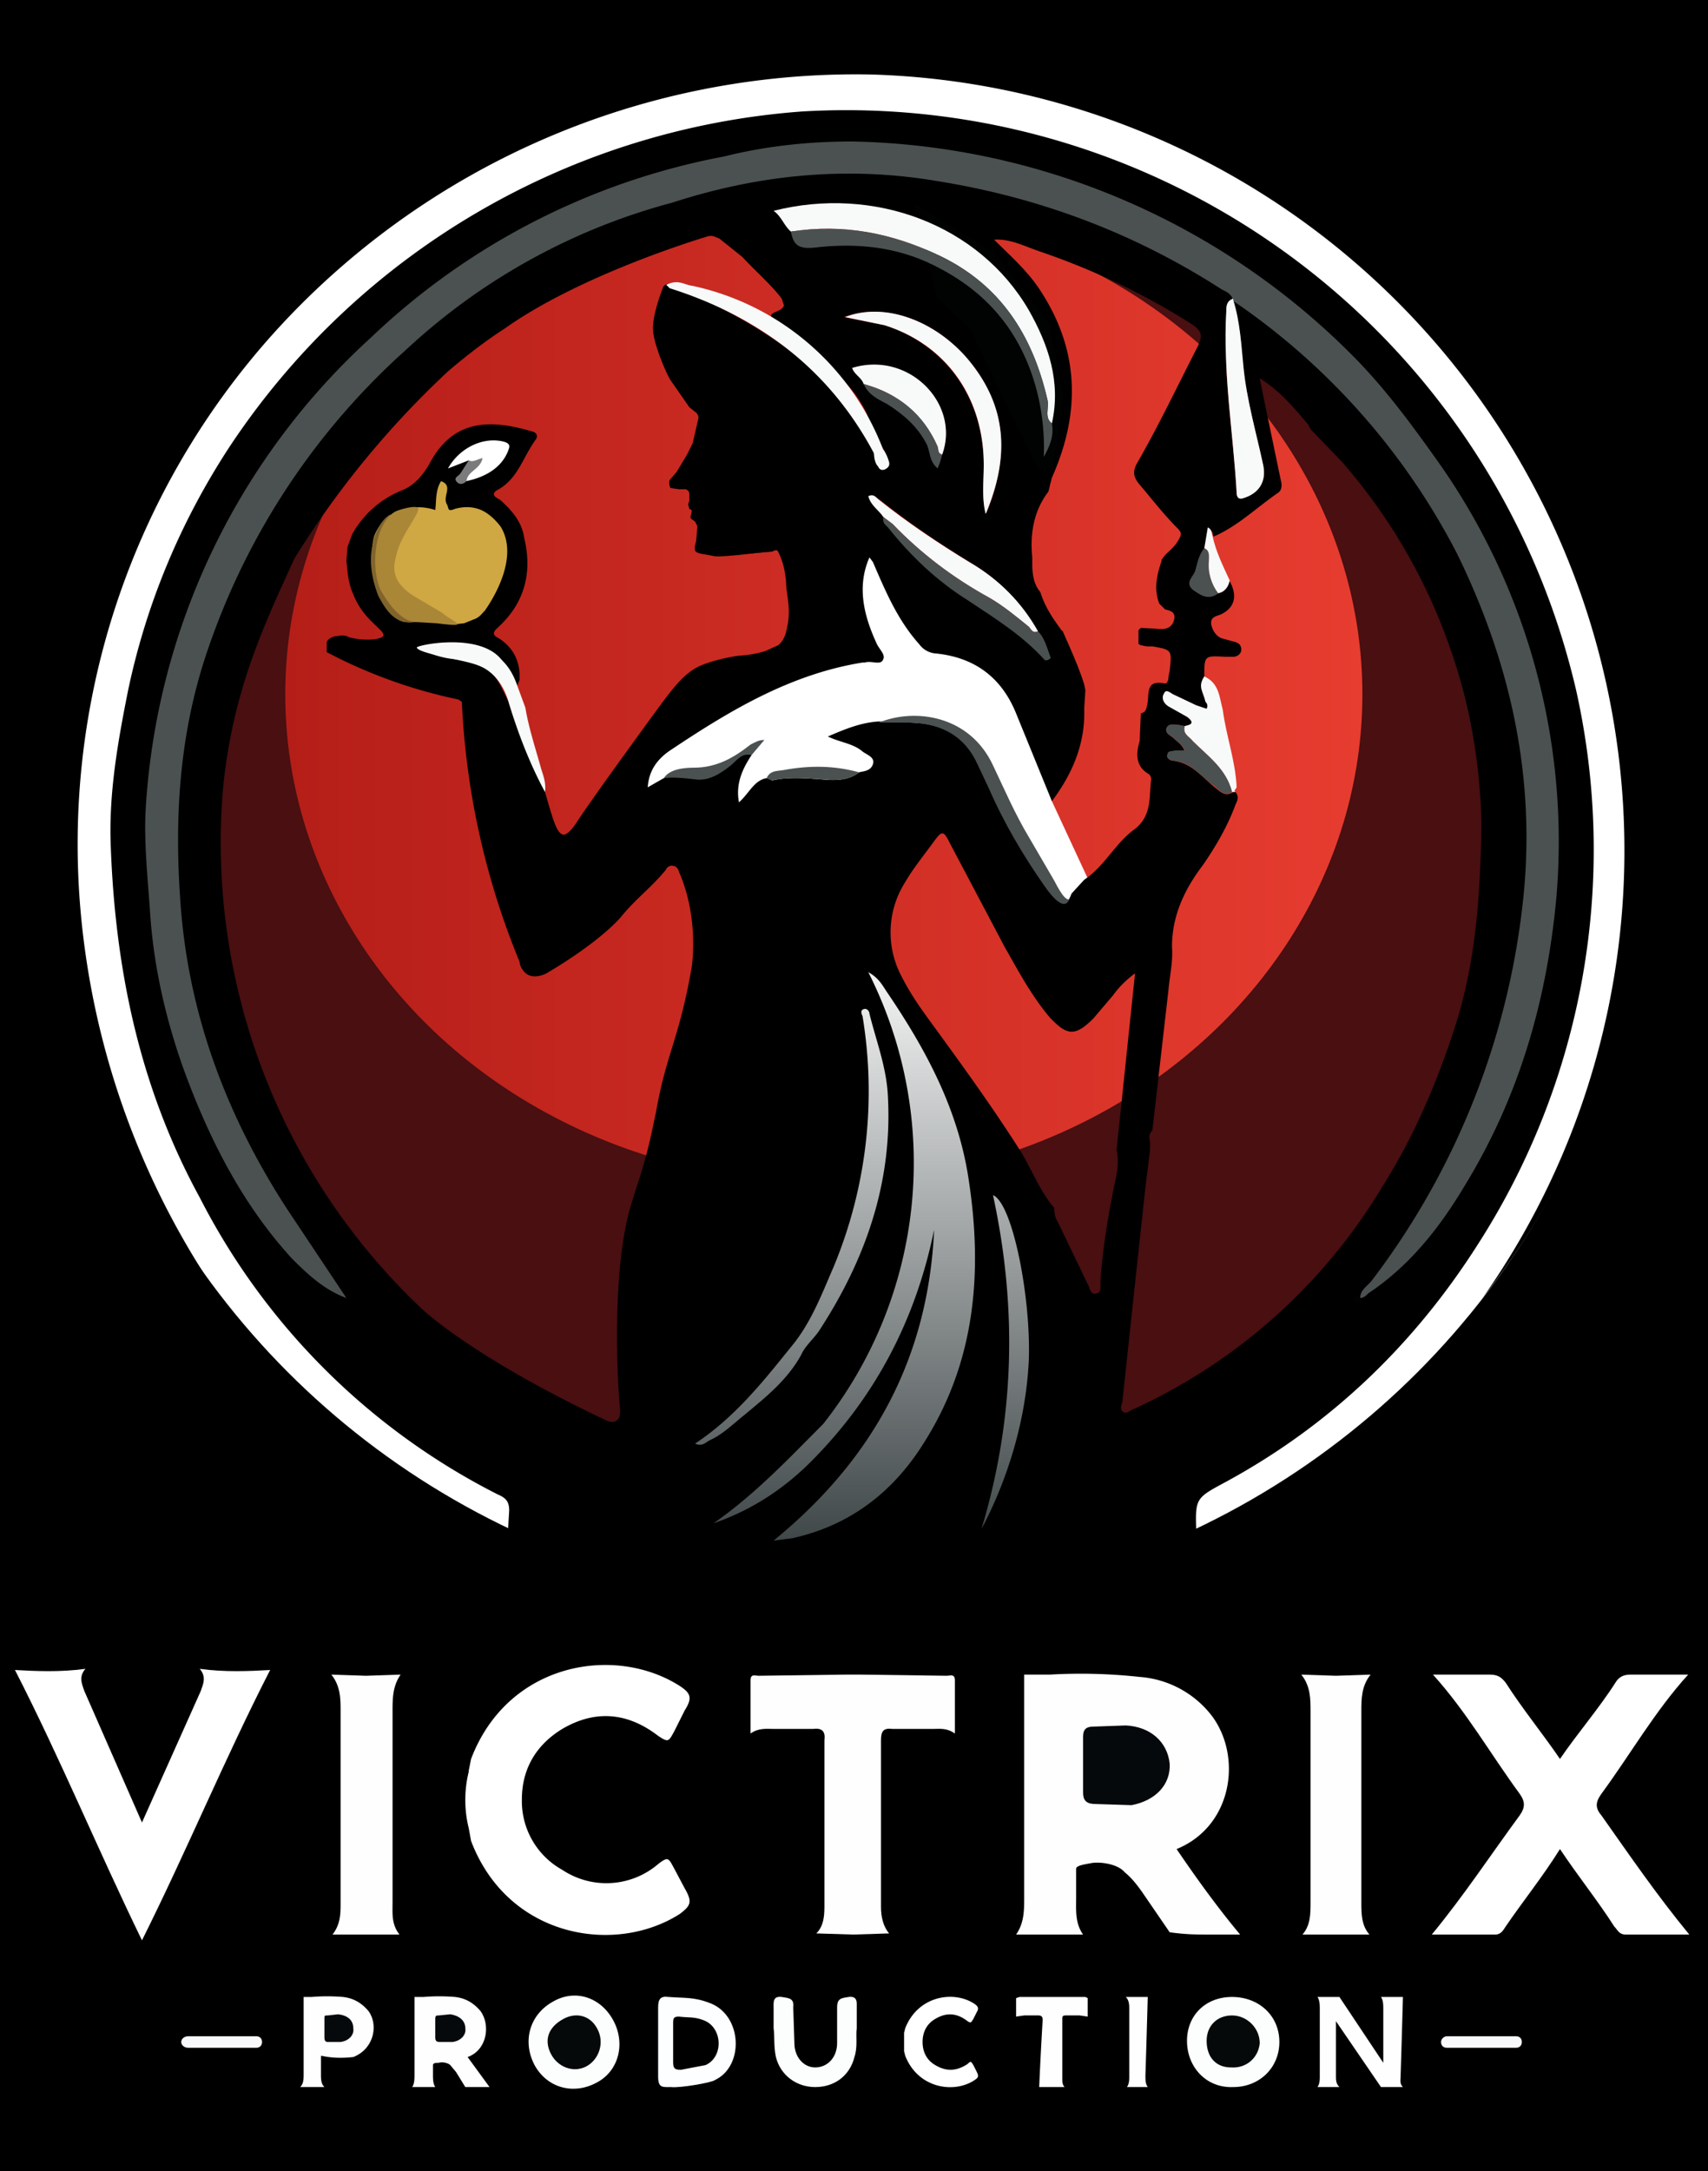 <?xml version="1.0" encoding="UTF-8" standalone="no"?>
<svg
   version="1.1"
   id="Calque_1"
   x="0"
   y="0"
   viewBox="0 0 1479.149 1879.403"
   xml:space="preserve"
   sodipodi:docname="logo-victrix-production.svg"
   width="1479.149"
   height="1879.403"
   inkscape:version="1.3.1 (9b9bdc1480, 2023-11-25, custom)"
   xmlns:inkscape="http://www.inkscape.org/namespaces/inkscape"
   xmlns:sodipodi="http://sodipodi.sourceforge.net/DTD/sodipodi-0.dtd"
   xmlns="http://www.w3.org/2000/svg"
   xmlns:svg="http://www.w3.org/2000/svg"><rect x="0" y="0" width="1479.149" height="1879.403" fill="#333333" stroke="none"/><defs
     id="defs47" /><sodipodi:namedview
     id="namedview47"
     pagecolor="#ffffff"
     bordercolor="#000000"
     borderopacity="0.25"
     inkscape:showpageshadow="2"
     inkscape:pageopacity="0.0"
     inkscape:pagecheckerboard="0"
     inkscape:deskcolor="#d1d1d1"
     inkscape:zoom="0.35336925"
     inkscape:cx="171.20901"
     inkscape:cy="738.60417"
     inkscape:window-width="2490"
     inkscape:window-height="1376"
     inkscape:window-x="0"
     inkscape:window-y="0"
     inkscape:window-maximized="1"
     inkscape:current-layer="Calque_1"><inkscape:page
       x="0"
       y="0"
       width="1479.149"
       height="1879.403"
       id="page47"
       margin="0 2355.461 281.011 98.621"
       bleed="0" /></sodipodi:namedview><style
     id="style1">.st0{fill:#000}.st1{fill:#fff}.st2{fill:#fefefe}.st3{fill:#1e1e1c}.st4{fill:#05090c}.st5{fill:#fcfefe}.st6{fill:#06090a}.st8{fill:#f8f9fa}.st9{fill:#4b5151}.st14{fill:#f8f9f9}.st18{fill:#010202}</style><path
     class="st0"
     d="M 739.226,1881.244 H 2.414 c -5.421,0 -6.582,-1.745 -6.582,-7.854 V 4.107 c 0,-6.981 1.161,-7.854 6.582,-7.854 H 1475.651 c 5.421,0 6.582,0.873 6.582,7.854 V 1873.39 c 0,6.109 -1.162,7.854 -6.582,7.854 z"
     id="path1"
     style="stroke-width:0.581" /><path
     class="st1"
     d="m 1386.952,1571.464 c -6,-7 -5,-12 0,-19 25,-34 46,-71 75,-103 h -50 c -6,0 -10,2 -13,7 -14,22 -33,44 -48,66 -15,-22 -33,-44 -47,-66 -4,-5 -7,-7 -14,-7 h -49 c 29,32 50,69 75,103 5,7 5,12 0,19 -25,34 -48,69 -76,103 h 55 c 5,0 7,-4 9,-7 15,-22 32,-43 47,-67 16,24 33,45 47,67 3,3 4,7 10,7 h 55 c -28,-34 -52,-69 -76,-103 z"
     id="path2" /><path
     class="st2"
     d="m 1178.952,1646.464 v -165 c 0,-11 0,-22 8,-32 l -30,1 -30,-1 c 8,10 8,21 8,32 v 165 c 0,10 0,20 -7,28 h 58 c -7,-8 -7,-18 -7,-28 z m -352,-192 c 0,-6 -4,-4 -7,-4 l -74,-1 h -14 l -75,1 c -3,0 -7,-2 -7,4 v 46 c 7,-5 14,-4 20,-4 h 34 c 8,-1 11,2 10,10 v 144 c 0,9 -1,17 -7,23 l 32,1 31,-1 c -5,-6 -7,-14 -7,-23 v -144 c 0,-8 2,-11 10,-10 h 35 c 6,0 12,-1 19,4 z"
     id="path3" /><path
     class="st1"
     d="m 172.952,1444.464 c 6,7 3,13 1,19 l -51,114 -50,-114 c -2,-6 -5,-12 1,-19 -22,3 -43,2 -61,1 39,76 72,156 110,234 39,-78 72,-158 111,-234 -18,1 -39,2 -61,-1 z"
     id="path4" /><path
     class="st2"
     d="m 339.952,1646.464 v -165 c 0,-11 0,-22 7,-32 l -30,1 -30,-1 c 8,10 8,21 8,32 v 165 c 0,10 0,19 -7,28 h 58 c -7,-9 -6,-18 -6,-28 z m 679,-46 c 49,-20 57,-81 30,-116 a 87,87 0 0 0 -62,-33 470,470 0 0 0 -78,-2 h -22 v 193 c 0,11 0,22 -7,32 h 58 c -7,-10 -6,-21 -6,-32 v -25 c 0,-3 9,-4 14,-5 8,-1 22,1 28,8 6,5 10,10 15,17 l 24,35 c 14,2 24,2 33,2 h 28 c -20,-24 -38,-49 -55,-74 z"
     id="path5" /><path
     class="st4"
     d="m 974.952,1493.464 c 21,1 36,14 38,33 1,18 -12,32 -33,36 l -31,-1 c -7,0 -11,-2 -11,-10 v -48 c 0,-6 2,-9 9,-9 z"
     id="path6" /><path
     class="st1"
     d="m 583.952,1617.464 c -5,-9 -5,-11 -14,-4 a 69,69 0 0 1 -83,5 68,68 0 0 1 -35,-61 c 0,-26 12,-47 35,-61 29,-17 57,-14 83,6 9,6 9,5 14,-4 l 9,-18 c 7,-11 5,-15 -4,-21 -56,-36 -149,-21 -181,63 l -2,10 v 1 c -4,16 -4,33 0,49 l 2,11 c 32,84 125,99 181,63 9,-7 11,-10 4,-22 z"
     id="path7" /><path
     class="st5"
     d="m 734.952,1728.464 c -6,1 -10,1 -10,9 v 31 c 0,12 -8,21 -19,21 -10,0 -18,-9 -18,-21 l -1,-31 c 1,-8 -4,-8 -10,-9 -8,-1 -7,5 -7,10 v 17 c 1,7 0,16 2,25 4,16 18,26 34,26 17,0 30,-10 34,-26 3,-9 1,-18 2,-25 v -17 c 0,-5 1,-11 -7,-10 z m -204,20 c 11,20 5,44 -14,54 -20,11 -43,5 -54,-15 -11,-21 -4,-44 16,-55 19,-11 41,-4 52,16 z"
     id="path8" /><path
     class="st6"
     d="m 487.952,1747.464 c 11,-6 23,-3 29,8 7,12 2,27 -9,33 -11,6 -25,1 -31,-11 -6,-12 -2,-23 11,-30 z"
     id="path9" /><path
     d="m 580.952,1806.464 c -7,0 -11,1 -11,-9 v -60 c 0,-7 2,-10 9,-9 13,1 22,0 35,5 29,10 31,55 5,67 -2,2 -30,7 -38,6 z"
     style="fill:#fdfeff"
     id="path10" /><path
     class="st0"
     d="m 589.952,1791.464 c -4,0 -7,0 -7,-6 v -35 c 0,-4 1,-5 5,-5 8,1 13,0 21,3 17,6 18,32 2,39 z"
     id="path11" /><path
     class="st2"
     d="m 318.952,1740.464 c -6,-7 -13,-11 -22,-12 a 164,164 0 0 0 -27,0 h -7 v 67 c 0,4 0,8 -3,11 h 21 c -3,-3 -3,-7 -3,-11 v -16 h 1 c 9,2 18,2 27,1 18,-7 22,-28 13,-40 z"
     id="path12" /><path
     class="st4"
     d="m 292.952,1743.464 c 8,1 13,5 13,12 1,6 -4,11 -11,12 h -11 c -2,0 -3,-1 -3,-4 v -16 c 0,-3 0,-3 3,-3 z"
     id="path13" /><path
     class="st2"
     d="m 991.952,1796.464 a 13832,13832 0 0 0 2,-68 h -19 c 3,3 3,7 3,11 v 57 c 0,4 0,7 -2,10 h 18 c -2,-3 -2,-6 -2,-10 z m -50,-67 -2,-1 h -57 l -3,1 v 16 l 7,-1 h 12 c 3,0 4,1 4,4 a 3505,3505 0 0 0 -3,58 h 22 c -2,-2 -2,-5 -2,-8 v -50 c 0,-3 0,-4 3,-4 h 12 l 7,1 z"
     id="path14" /><path
     class="st1"
     d="m 842.952,1787.464 c -2,-3 -2,-4 -5,-1 -9,6 -18,7 -28,1 -7,-4 -11,-11 -11,-20 0,-9 4,-16 11,-20 10,-6 19,-5 28,2 3,2 3,1 5,-2 l 3,-6 c 2,-3 1,-5 -2,-7 -18,-12 -49,-7 -60,21 l -1,4 v 16 l 1,4 c 11,28 42,33 60,21 3,-2 4,-3 2,-7 z"
     id="path15" /><path
     class="st2"
     d="m 404.952,1780.464 c 17,-6 20,-28 11,-40 -6,-7 -13,-11 -22,-12 a 164,164 0 0 0 -27,0 h -8 v 67 c 0,4 0,8 -2,11 h 20 c -2,-3 -2,-7 -2,-11 v -8 c 0,-2 3,-2 5,-2 3,-1 8,0 10,2 l 5,6 8,13 h 21 z"
     id="path16" /><path
     class="st4"
     d="m 389.952,1743.464 c 7,1 13,5 13,12 1,6 -4,11 -11,12 h -11 c -3,0 -4,-1 -4,-4 v -16 c 0,-3 1,-3 3,-3 z"
     id="path17" /><path
     class="st2"
     d="m 1197.952,1785.464 -38,-57 h -19 c 2,3 2,7 2,11 v 57 c 0,4 0,7 -2,10 h 19 c -3,-3 -3,-6 -3,-10 v -47 l 39,57 h 19 c -3,-3 -2,-6 -2,-10 a 13787,13787 0 0 0 2,-68 h -19 c 2,3 2,7 2,11"
     id="path18" /><path
     class="st5"
     d="m 1066.952,1728.464 c 23,0 41,16 41,39 0,22 -17,39 -40,39 -23,1 -40,-17 -40,-40 0,-22 16,-38 39,-38 z"
     id="path19" /><path
     class="st6"
     d="m 1044.952,1766.464 c 0,-13 9,-22 22,-22 13,0 24,11 24,24 -1,12 -11,22 -25,21 -13,0 -21,-9 -21,-23 z"
     id="path20" /><path
     class="st8"
     d="m 162.952,1762.464 h 59 c 3,0 5,2 5,5 0,3 -2,5 -5,5 h -59 c -3,0 -6,-2 -6,-5 0,-3 3,-5 6,-5 z m 1090,0 h 60 c 3,0 5,2 5,5 0,3 -2,5 -5,5 h -60 c -3,0 -5,-2 -5,-5 0,-3 3,-5 5,-5 z"
     id="path21" /><ellipse
     class="st1"
     cx="738.452"
     cy="700.964"
     rx="690.7"
     ry="689.4"
     id="ellipse21" /><ellipse
     class="st9"
     cx="736.552"
     cy="710.564"
     rx="624.2"
     ry="606.6"
     id="ellipse22" /><ellipse
     cx="727.252"
     cy="738.864"
     rx="557.8"
     ry="559.6"
     style="fill:#490f11"
     id="ellipse23" /><linearGradient
     id="SVGID_1_"
     gradientUnits="userSpaceOnUse"
     x1="1430.1"
     y1="775.5"
     x2="2362.9"
     y2="775.5"
     gradientTransform="translate(-1183.048,-174.536)"><stop
       offset="0"
       style="stop-color:#b51e18"
       id="stop23" /><stop
       offset="1"
       style="stop-color:#e73c30"
       id="stop24" /></linearGradient><ellipse
     cx="713.452"
     cy="600.964"
     rx="466.4"
     ry="422.7"
     style="fill:url(#SVGID_1_)"
     id="ellipse24" /><path
     class="st1"
     d="m 384.952,402.464 15,-21 24,-7 h 18 l 9,9 -6,12 -12,19 -13,8 -16,2 h -7 l -9,-10 z"
     id="path24" /><path
     style="fill:#cfa743"
     d="m 407.952,431.464 h -7 l -9,-14 -9,-7 -17,13 -17,11 -27,17 -9,27 2,34 24,28 25,9 h 30 l 19,-5 23,-21 12,-31 v -21 l -3,-17 -16,-15 -12,-10 z"
     id="path25" /><ellipse
     class="st1"
     cx="394.052"
     cy="570.064"
     rx="45.3"
     ry="20.8"
     id="ellipse25" /><ellipse
     class="st1"
     cx="765.752"
     cy="399.464"
     rx="17.8"
     ry="10"
     id="ellipse26" /><path
     class="st1"
     d="m 949.952,777.464 -39,-84 -34,-122 -70,-31 -38,-62 -31,-11 -12,69 -25,35 -83,29 -57,51 -4,46 68,30 155,-32 39,-1 95,115 z"
     id="path26" /><linearGradient
     id="SVGID_00000130614502871196170860000009645519842681059733_"
     gradientUnits="userSpaceOnUse"
     x1="1936.2"
     y1="1518.2"
     x2="1936.2"
     y2="984.2"
     gradientTransform="translate(-1183.048,-174.536)"><stop
       offset="0"
       style="stop-color:#343c3e"
       id="stop26" /><stop
       offset="0"
       style="stop-color:#3c4445"
       id="stop27" /><stop
       offset="1"
       style="stop-color:#fff"
       id="stop28" /></linearGradient><path
     style="fill:url(#SVGID_00000130614502871196170860000009645519842681059733_)"
     d="m 741.952,809.464 -162,430 23,74 58,30 237,-19 28,-194 -70,-160 z"
     id="path28" /><path
     class="st0"
     d="m 1035.952,1324.464 c -1,-28 0,-28 26,-42 90,-49 162,-118 217,-204 a 632,632 0 0 0 86,-481 649,649 0 0 0 -670,-501 652,652 0 0 0 -496,290 c -42,64 -72,135 -88,211 -9,45 -17,90 -15,136 4,106 25,208 77,303 a 588,588 0 0 0 258,257 c 7,3 10,6 10,14 l -1,17 a 688,688 0 0 0 596,0 z m -145,-147 c -3,63 -25,116 -41,146 29,-96 31,-192 10,-289 17,7 33,89 31,143 z m 75,-156 c -6,29 -11,58 -13,88 0,4 1,9 -3,10 -6,2 -6,-5 -8,-8 l -26,-54 c -2,-3 -3,-7 -3,-12 -13,-15 -20,-35 -31,-52 -25,-39 -52,-76 -79,-113 -8,-11 -16,-23 -22,-35 a 81,81 0 0 1 3,-82 c 7,-12 16,-23 24,-34 8,-11 9,-11 15,1 l 47,89 c 12,21 23,42 39,61 15,16 22,17 38,1 l 17,-20 c 5,-7 11,-13 19,-19 l -16,153 c 2,8 1,17 -1,26 z m -26,-424 -1,-5 c -5,-16 -12,-31 -19,-47 v 1 c -8,-11 -15,-21 -19,-34 -6,-7 -7,-16 -7,-25 v -5 c -2,-20 1,-40 14,-57 l 3,-12 c 25,-56 24,-110 -10,-162 -11,-17 -26,-30 -40,-44 14,-1 27,6 39,10 47,16 91,37 132,63 9,6 10,10 5,20 -17,33 -33,67 -52,100 -4,7 -4,12 2,19 11,13 21,26 33,38 4,4 3,6 0,11 -3,5 -7,8 -11,12 l -3,4 v 1 c -4,12 -7,24 -2,37 h -1 1 l 2,2 v 1 -1 l 3,3 c 4,1 9,2 8,8 -1,6 -5,9 -11,9 l -18,-1 -2,2 v 12 l 2,1 5,1 h 5 c 17,3 17,3 15,21 l -1,5 c 0,3 -1,7 -4,6 -15,-3 -13,8 -14,16 -1,5 -1,9 -6,10 v 1 l -1,23 c -3,10 -4,21 7,28 2,1 3,3 3,5 -2,15 1,31 -14,43 -17,12 -26,32 -44,44 l -11,12 c -4,11 -8,11 -15,1 -21,-29 -38,-59 -52,-91 l -9,-19 c -12,-26 -34,-38 -62,-39 l -29,-1 c -16,1 -30,7 -44,13 10,5 22,6 30,13 4,3 11,5 9,11 -2,6 -8,6 -12,7 -10,8 -23,7 -34,6 -14,-1 -28,-2 -41,1 l -5,-2 c -11,2 -15,13 -24,21 -3,-16 3,-29 11,-41 -9,-3 -14,5 -19,9 -10,8 -21,13 -33,10 -8,-1 -16,-1 -24,1 l -14,8 c 1,-16 10,-26 21,-33 51,-34 103,-65 165,-75 h 2 c 6,-2 14,3 16,-3 2,-4 -4,-9 -6,-14 -11,-24 -17,-49 -6,-74 l 3,4 3,7 c 10,23 20,45 37,64 3,4 7,7 13,8 34,3 58,20 71,52 l 31,76 c 18,-24 29,-50 28,-80 l 1,-16 m -36,-215 c 1,-24 -3,-48 -12,-70 -16,-43 -46,-70 -87,-87 -31,-13 -63,-15 -95,-12 -12,2 -17,-2 -19,-13 -5,-4 -7,-12 -14,-16 85,-21 173,11 214,80 17,28 27,58 20,92 2,9 -2,18 -7,26 z m -67,-73 c 36,42 37,87 17,135 v 2 h -1 l 1,-2 c -4,-13 -2,-28 -2,-42 0,-58 -33,-104 -86,-121 l -35,-7 c 34,-13 77,2 106,35 z m -21,83 -2,7 -2,5 c -7,-7 -6,-15 -9,-21 -8,-15 -20,-25 -33,-33 -7,-4 -16,-8 -19,-17 -2,-5 -8,-7 -9,-12 46,-15 89,29 74,71 z m 22,93 c 24,14 42,32 55,56 7,6 9,15 12,23 2,2 5,4 3,6 -3,2 -4,-2 -6,-4 -19,-21 -43,-35 -67,-51 -25,-16 -46,-36 -64,-59 -2,-2 -5,-4 -5,-8 -3,-6 -10,-10 -12,-17 4,-2 6,0 9,2 24,19 49,36 75,52 z m 213,-21 c 21,-9 37,-25 56,-38 4,-3 3,-8 2,-12 l -15,-72 -3,-15 c 18,11 30,26 42,40 l 2,4 27,28 a 490,490 0 0 1 121,315 c -1,56 -4,110 -20,165 -16,52 -37,102 -66,148 a 487,487 0 0 1 -217,193 c -2,1 -5,4 -8,1 -2,-2 -1,-5 0,-8 l 9,-84 11,-102 4,-32 v -7 c -1,-4 -1,-7 2,-10 l 14,-122 c 1,-12 4,-24 3,-37 0,-27 11,-50 27,-71 11,-16 21,-33 28,-52 2,-4 3,-7 0,-11 h -2 c -7,5 -12,-1 -16,-4 -11,-9 -20,-21 -36,-23 -2,0 -6,-2 -5,-5 1,-4 4,-3 7,-3 h 8 c -2,-6 -6,-8 -9,-11 -3,-3 -8,-4 -6,-9 1,-5 6,-3 10,-3 l 5,1 c 5,-1 11,-2 3,-8 l -16,-9 c -6,-3 -7,-8 -5,-11 2,-5 6,0 9,1 l 27,13 3,-3 c -3,-8 -9,-17 -4,-26 0,-18 0,-18 18,-17 h 7 c 4,0 7,-3 7,-6 0,-4 -2,-6 -6,-7 l -11,-3 c -5,-2 -8,-7 -9,-12 -1,-7 5,-7 9,-9 12,-6 14,-17 6,-30 0,6 -3,10 -9,12 -8,6 -15,1 -22,-4 -6,-5 1,-10 3,-15 2,-6 3,-14 7,-19 l 4,-17 c 4,1 3,4 4,6 m -751,659 c -19,-7 -33,-20 -47,-34 -44,-48 -73,-106 -95,-167 -15,-43 -25,-87 -28,-133 -2,-29 -5,-57 -4,-85 a 599,599 0 0 1 195,-412 605,605 0 0 1 306,-157 c 36,-9 73,-13 111,-13 a 628,628 0 0 1 438,190 c 26,27 48,57 70,88 a 569,569 0 0 1 102,375 c -8,89 -32,173 -79,250 -22,37 -48,70 -84,94 -2,2 -4,4 -7,4 h -1 l -3,3 v -1 c 0,-2 2,-2 3,-2 h 1 c 0,-7 6,-10 10,-15 a 659,659 0 0 0 132,-339 c 9,-102 -13,-198 -58,-290 a 593,593 0 0 0 -194,-219 c 6,19 7,39 9,59 3,28 11,56 17,84 3,13 -4,24 -18,27 -4,1 -5,-1 -5,-4 -3,-52 -12,-103 -9,-155 1,-5 0,-10 6,-11 -1,-6 -6,-8 -10,-10 -76,-49 -159,-80 -248,-94 -78,-13 -154,-5 -228,19 a 543,543 0 0 0 -230,127 613,613 0 0 0 -171,257 c -25,71 -30,144 -25,217 6,98 39,187 92,269 l 52,78 h 1 z m 150,-541 c -1,-13 -7,-23 -18,-30 -8,-4 -3,-7 1,-11 22,-21 28,-47 21,-76 -2,-14 -11,-24 -21,-33 -4,-2 -9,-5 -1,-9 17,-10 21,-28 32,-43 2,-3 1,-6 -3,-7 -34,-10 -67,-12 -88,26 -7,13 -15,21 -25,25 a 86,86 0 0 0 -43,38 l -4,11 -1,12 c 1,7 1,18 6,29 9,23 28,31 26,36 -3,4 -20,4 -30,1 -1,-1 -5,-2 -9,-1 -5,0 -10,3 -10,6 v 8 a 435,435 0 0 0 114,41 l 3,2 a 669,669 0 0 0 50,225 c 0,3 3,10 9,12 6,2 13,-1 16,-3 47,-28 63,-48 63,-48 12,-15 27,-26 39,-41 0,-1 3,-4 6,-3 3,0 5,4 5,5 18,41 11,83 11,83 -11,63 -22,74 -31,126 -2,8 -6,33 -17,65 l -4,13 c -18,57 -12,160 -10,177 0,2 1,9 -3,11 -3,3 -9,0 -11,-1 -114,-54 -157,-95 -157,-95 a 555,555 0 0 1 -173,-449 c 8,-85 35,-142 62,-201 a 789,789 0 0 1 133,-162 c 0,0 24,-21 49,-37 62,-44 157,-74 173,-79 1,0 4,-2 8,-1 l 5,2 20,16 c 10,11 25,24 34,36 l 2,6 c -2,5 -9,5 -11,8 -4,9 56,39 78,77 9,14 9,26 19,39 0,1 6,9 4,13 l -4,3 h -3 c -4,-1 -5,-9 -5,-11 -3,-34 -56,-77 -56,-77 -59,-48 -109,-63 -116,-69 0,0 -2,-2 -5,-2 -1,0 -3,0 -5,2 -2,2 -1,7 -1,8 4,18 2,47 11,59 l 8,11 2,3 5,6 1,2 h 1 v 2 l 1,3 v 1 l 1,1 1,1 4,3 2,3 h 1 v 1 c 3,11 0,19 0,19 -1,7 -7,16 -8,17 v 3 l -5,7 c -5,8 -6,13 -6,13 0,0 -1,6 1,10 l 1,-1 -1,1 c 1,1 6,-1 10,2 3,2 3,6 2,9 0,0 -1,18 3,21 l 1,1 v 1 l 1,2 1,1 a 16,16 0 0 0 1,2 c 0,1 3,15 7,19 2,2 6,1 17,2 l 8,-1 24,-2 c 1,-1 4,-2 6,0 l 2,3 v 1 l 2,3 v 3 l 4,4 -1,7 c -4,8 4,24 0,43 -1,5 -2,12 -8,17 l -11,5 a 92,92 0 0 1 -22,4 c -10,1 -26,5 -35,9 -13,6 -22,18 -32,31 -68,93 -75,105 -75,105 -2,3 -7,10 -11,10 -6,-1 -9,-13 -16,-37 l -2,-7 -5,-10 c -5,-11 -11,-33 -24,-60 -7,-14 -10,-21 -15,-26 -9,-7 -19,-9 -33,-12 -8,-2 -31,-6 -32,-10 0,-2 52,-13 72,9 8,9 12,24 15,24 l 2,-5 v -6 m -126,-118 c 6,-18 29,-31 53,-23 1,-8 0,-17 5,-25 11,4 1,13 5,20 2,3 0,7 7,4 7,-2 14,-2 20,0 10,3 18,13 20,16 17,29 -12,69 -14,72 -3,3 -4,5 -8,7 l -10,4 -9,1 -10,-1 -8,-1 c -11,-2 -17,1 -23,0 -16,-2 -25,-28 -26,-33 -6,-17 -4,-33 -2,-41 m 82,-66 -18,7 c 10,-18 31,-28 49,-23 6,2 4,5 3,8 -6,15 -21,24 -42,27 2,-6 10,-9 10,-16 z m 196,851 c 35,-23 60,-55 85,-86 16,-20 25,-44 35,-67 a 396,396 0 0 0 25,-217 c -1,-2 -2,-5 1,-6 3,-1 5,2 5,4 6,24 15,47 16,72 4,75 -20,142 -60,203 -5,7 -12,13 -15,20 -12,22 -31,37 -49,52 -10,8 -19,17 -30,22 -4,2 -7,6 -13,3 z m 68,84 c 87,-71 134,-159 139,-269 -16,78 -51,145 -107,201 -24,24 -52,42 -84,53 36,-25 65,-56 95,-86 a 365,365 0 0 0 39,-391 c 9,5 12,11 16,17 34,50 62,102 71,163 12,79 6,156 -38,226 -27,44 -65,73 -115,84 z"
     id="path29" /><path
     class="st0"
     d="m 737.952,2.464 a 693,693 0 0 0 -550,1117 697,697 0 0 1 -118,-329 661,661 0 0 1 167,-502 679,679 0 0 1 517,-224 672,672 0 0 1 530,1059 693,693 0 0 0 -546,-1121 z m 440,1121 z"
     id="path30" /><path
     class="st9"
     d="m 760.952,625.464 c 32,-13 79,-6 99,37 10,21 19,42 31,62 l 21,36 c 2,3 9,19 14,18 -4,10 -14,-1 -21,-11 -19,-27 -36,-56 -49,-86 l -9,-19 c -11,-25 -31,-36 -58,-37 z m -97,48 c 3,-7 10,-6 15,-7 22,-4 43,-4 65,2 -10,8 -22,7 -33,6 -15,-1 -28,-2 -43,1 z m -89,0 c 5,-8 18,-9 26,-9 20,0 35,-9 49,-20 4,-2 7,-4 12,-4 l -11,13 c -9,-2 -13,5 -18,9 -10,8 -20,14 -32,12 -8,-1 -19,-2 -26,-1 z"
     id="path31" /><path
     class="st14"
     d="m 1042.952,585.464 c 13,6 13,18 16,29 3,23 11,44 12,67 l -2,3 1,1 h -3 c -5,-20 -21,-31 -34,-44 -3,-4 -9,-6 -7,-13 4,-1 10,-2 2,-8 l -16,-9 c -5,-3 -6,-8 -4,-11 2,-5 6,0 9,1 l 19,9 9,3 c 1,-2 1,-4 -1,-6 -2,-9 -7,-13 -1,-22 z"
     id="path32" /><path
     class="st9"
     d="m 1025.952,628.464 c -2,7 4,9 7,13 13,13 29,24 34,44 -6,4 -11,-1 -15,-5 -12,-8 -20,-21 -36,-22 -2,0 -6,-2 -5,-5 0,-4 4,-3 7,-4 h 8 c -2,-5 -6,-7 -10,-11 -2,-2 -7,-3 -6,-8 2,-5 7,-3 11,-3 z m 29,-115 c -9,7 -16,1 -22,-3 -7,-6 0,-11 2,-16 2,-7 3,-14 8,-20 5,2 4,7 4,11 -1,10 2,20 8,28 z"
     id="path33" /><path
     class="st14"
     d="m 1054.952,513.464 c -6,-8 -9,-18 -8,-28 0,-4 1,-9 -4,-11 l 3,-18 c 4,2 3,5 4,7 3,14 9,26 15,39 -1,5 -4,10 -10,11 z m 13,-255 v 1 c 6,19 7,39 9,59 3,29 11,56 17,84 3,15 -4,25 -18,29 -4,1 -5,-2 -5,-5 -3,-52 -12,-104 -9,-157 0,-4 0,-9 6,-11 z m -303,189 c -4,-6 -11,-10 -13,-18 4,-2 6,0 9,3 25,20 52,38 80,55 24,14 44,34 58,59 -5,2 -6,-2 -8,-4 -11,-9 -22,-18 -34,-25 -31,-17 -59,-38 -84,-64 z"
     id="path34" /><path
     class="st9"
     d="m 764.952,447.464 8,6 c 25,26 53,47 84,64 12,7 23,16 34,25 2,2 3,6 8,4 6,6 8,15 11,23 l -1,1 -2,1 h -2 c -20,-22 -43,-36 -67,-52 -27,-17 -49,-38 -69,-63 -2,-2 -5,-4 -4,-9 z"
     id="path35" /><path
     class="st14"
     d="m 747.952,332.464 c -2,-6 -8,-8 -10,-14 49,-15 94,31 78,75 -4,-1 -3,-4 -4,-7 a 95,95 0 0 0 -64,-54 z"
     id="path36" /><path
     class="st9"
     d="m 747.952,332.464 c 30,8 52,26 64,54 1,3 0,6 4,7 l -2,7 -2,5 c -8,-7 -6,-15 -10,-22 -8,-15 -20,-25 -34,-34 -8,-4 -16,-8 -20,-17 z"
     id="path37" /><path
     class="st14"
     d="m 731.952,274.464 c 33,-13 76,2 105,35 37,43 37,88 16,137 h 1 c -4,-15 -2,-29 -2,-44 0,-58 -32,-104 -86,-121 z m -155,-28 c 11,-5 15,0 23,1 a 228,228 0 0 1 165,142 c 2,6 10,13 1,17 -7,2 -6,-8 -8,-12 -38,-73 -99,-120 -178,-145 z m -122,366 c 3,18 9,36 14,54 2,6 4,12 3,19 -13,-24 -23,-50 -31,-76 -7,-26 -24,-37 -48,-39 -11,-1 -22,-5 -32,-10 38,-6 74,-6 87,33 z"
     id="path38" /><path
     d="m 338.952,445.464 c -2,-1 -13,8 -16,25 -5,19 2,39 5,46 4,7 10,19 22,22 h 11 c 1,-2 -6,-5 -9,-7 -16,-9 -20,-27 -22,-35 -7,-27 11,-50 9,-51 z"
     style="fill:#80642b"
     id="path39" /><path
     d="m 361.952,439.464 c -3,-2 -14,1 -19,3 -18,9 -23,48 -13,69 1,1 14,27 31,27 l 17,1 c 8,1 17,2 18,1 2,-1 -9,-6 -13,-10 l -22,-13 c -7,-4 -15,-10 -18,-18 -3,-8 -1,-14 1,-22 5,-17 21,-35 18,-38 z"
     style="fill:#aa8637"
     id="path40" /><path
     class="st0"
     d="m 579.952,290.464 c -5,4 4,29 17,45 3,4 7,8 11,16 6,11 9,16 9,22 0,2 -1,5 1,7 2,1 5,0 8,-1 5,-3 5,-10 5,-17 1,-4 1,-13 -2,-22 -9,-27 -43,-55 -49,-50 z m 91,182 a 60,60 0 0 1 9,25 c 2,11 1,16 3,16 2,1 6,-5 7,-6 5,-8 5,-18 4,-24"
     id="path41" /><path
     class="st0"
     d="m 573.952,249.464 c 0,0 -11,27 -8,40 2,13 12,36 15,40 l 16,23 5,4 c 2,1 3,4 3,5 l -5,22 -5,10 -9,15 -6,7 c -1,2 0,7 1,7 l 7,1 h 6 c 2,1 3,2 3,4 v 6 l -1,3 1,4 2,1 v 2 l -1,4 c 0,2 3,3 4,4 l 2,4 -1,12 c 0,2 -2,5 -1,9 1,3 8,3 17,5 8,1 45,-4 54,-5 8,-1 -22,3 -13,-1 9,-4 34,-58 34,-58 l -22,-65 -55,-59 z"
     id="path42" /><path
     d="m 405.952,398.464 c 4,2 7,-1 12,-2 -2,10 -13,11 -14,20 -3,3 -6,3 -8,1 -4,-4 1,-5 3,-8 z"
     style="fill:#7a7b7d"
     id="path43" /><path
     class="st18"
     d="m 791.952,176.464 69,42 48,62 12,65 -9,59 -13,2 -59,-122 -29,-28 z"
     id="path44" /><path
     class="st14"
     d="m 684.952,200.464 c -6,-5 -8,-13 -15,-18 87,-22 178,12 221,86 17,30 28,62 20,98 -7,-5 -2,-14 -4,-21 -13,-56 -41,-99 -93,-124 -42,-20 -84,-28 -129,-21 z"
     id="path45" /><path
     class="st9"
     d="m 684.952,200.464 c 45,-7 87,1 129,21 52,25 80,68 93,124 2,7 -3,16 4,21 2,11 -2,20 -7,29 1,-26 -3,-52 -12,-76 -17,-45 -48,-74 -90,-93 -32,-14 -65,-16 -98,-12 -13,1 -17,-3 -19,-14 z"
     id="path46" /><path
     class="st18"
     d="m 1170.952,1124.464 3,-2 h 3 l 1,1 1,3 -2,1 -2,1 -2,-2 z M 848.952,448.464 v -2 l 2,-1 3,-1 4,2 v 2 l -1,2 z"
     id="path47" /></svg>
